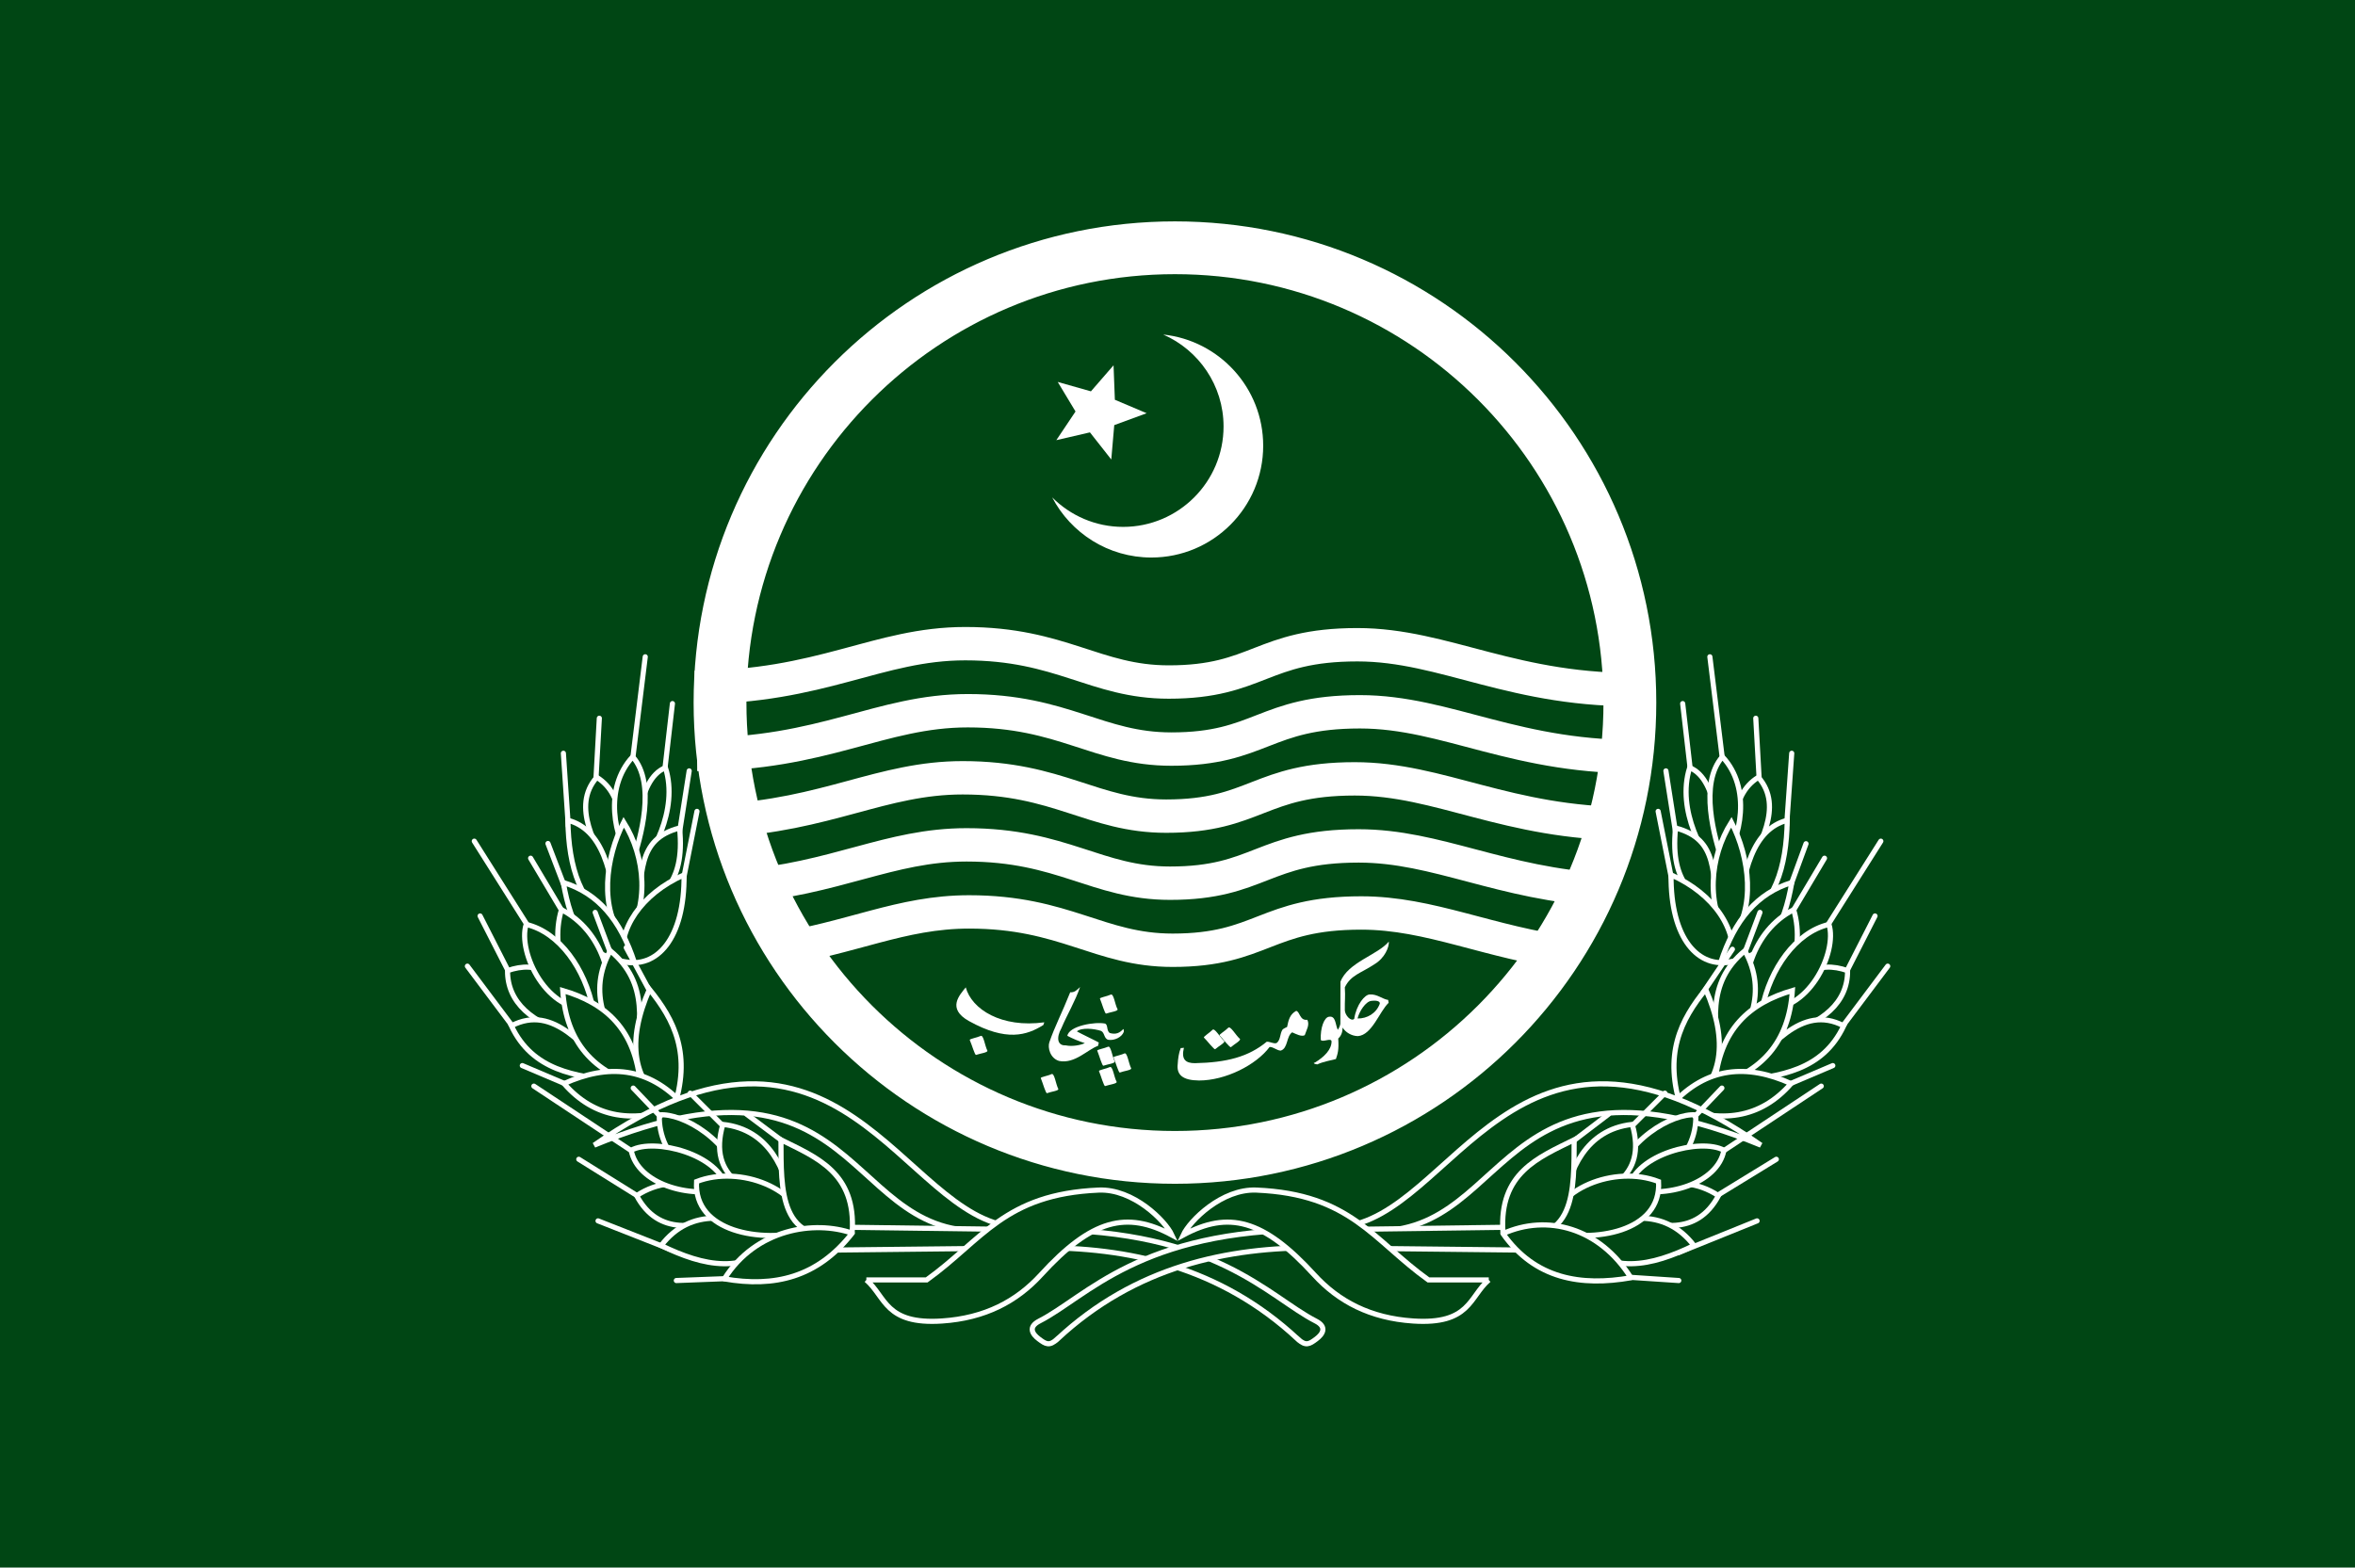 <svg xmlns="http://www.w3.org/2000/svg" xmlns:xlink="http://www.w3.org/1999/xlink" width="793" height="528" viewBox="0 0 793 528" xml:space="preserve"><desc>Created with Fabric.js 3.6.3</desc><defs></defs><g transform="matrix(1 0 0 1 396.52 264.02)"><g style="">		<g transform="matrix(1 0 0 1 0 0)" id="rect7253"><rect style="stroke: none; stroke-width: 1; stroke-dasharray: none; stroke-linecap: butt; stroke-dashoffset: 0; stroke-linejoin: miter; stroke-miterlimit: 4; fill: rgb(0,70,20); fill-rule: nonzero; opacity: 1;" x="-396.524" y="-264.024" rx="0" ry="0" width="793.047" height="528.047"></rect></g>		<g transform="matrix(1 0 0 1 -0.88 -27.37)" id="path3978"><path style="stroke: rgb(255,255,255); stroke-width: 5.139; stroke-dasharray: none; stroke-linecap: round; stroke-dashoffset: 0; stroke-linejoin: miter; stroke-miterlimit: 4; fill: rgb(255,255,255); fill-rule: nonzero; opacity: 1;" transform=" translate(-396.62, -237.63)" d="m 396.621 78.115 c -88.1 0 -159.51 71.41 -159.51 159.51 c 0 88.1 71.41 159.51 159.51 159.51 c 88.1 0 159.51 -71.41 159.51 -159.51 c 0 -88.1 -71.41 -159.51 -159.51 -159.51 z m 0 12.644 c 81.108 0 146.866 65.758 146.866 146.866 c 0 81.108 -65.758 146.866 -146.866 146.866 c -81.108 0 -146.866 -65.758 -146.866 -146.866 c 0 -81.108 65.758 -146.866 146.866 -146.866 z" stroke-linecap="round"></path></g>		<g transform="matrix(1 0 0 1 -2.78 -39.48)" id="path3948"><path style="stroke: rgb(255,255,255); stroke-width: 11.239; stroke-dasharray: none; stroke-linecap: butt; stroke-dashoffset: 0; stroke-linejoin: round; stroke-miterlimit: 4; fill: none; fill-rule: nonzero; opacity: 1;" transform=" translate(-394.72, -225.52)" d="m 234.875 232.495 c 42.771 0 61.622 -14.711 91.137 -14.711 c 32.365 0 43.755 12.917 68.532 12.917 c 30.152 0 31.187 -12.558 63.509 -12.558 c 29.566 0 52.846 16.059 96.519 15.07" stroke-linecap="round"></path></g>		<g transform="matrix(1 0 0 1 -1.91 -16.89)" id="path3950"><path style="stroke: rgb(255,255,255); stroke-width: 11.239; stroke-dasharray: none; stroke-linecap: butt; stroke-dashoffset: 0; stroke-linejoin: round; stroke-miterlimit: 4; fill: none; fill-rule: nonzero; opacity: 1;" transform=" translate(-395.59, -248.11)" d="m 235.74 255.081 c 42.771 0 61.622 -14.711 91.137 -14.711 c 32.365 0 43.755 12.917 68.532 12.917 c 30.152 0 31.187 -12.558 63.509 -12.558 c 29.566 0 52.846 16.059 96.519 15.07" stroke-linecap="round"></path></g>		<g transform="matrix(1 0 0 1 -1.11 5.69)" id="path3952"><path style="stroke: rgb(255,255,255); stroke-width: 11.239; stroke-dasharray: none; stroke-linecap: butt; stroke-dashoffset: 0; stroke-linejoin: round; stroke-miterlimit: 4; fill: none; fill-rule: nonzero; opacity: 1;" transform=" translate(-396.39, -270.69)" d="m 243.256 277.431 c 36.417 -1.89 54.593 -14.475 81.892 -14.475 c 32.365 0 43.755 12.917 68.532 12.917 c 30.152 0 31.187 -12.558 63.509 -12.558 c 28.607 0 51.329 15.034 92.335 15.113" stroke-linecap="round"></path></g>		<g transform="matrix(1 0 0 1 -1.97 28.15)" id="path3954"><path style="stroke: rgb(255,255,255); stroke-width: 11.239; stroke-dasharray: none; stroke-linecap: butt; stroke-dashoffset: 0; stroke-linejoin: round; stroke-miterlimit: 4; fill: none; fill-rule: nonzero; opacity: 1;" transform=" translate(-395.53, -293.15)" d="m 249.333 299.702 c 33.281 -2.675 51.034 -14.159 77.112 -14.159 c 32.365 0 43.755 12.917 68.532 12.917 c 30.152 0 31.187 -12.558 63.509 -12.558 c 26.418 0 47.817 12.821 83.231 14.846" stroke-linecap="round"></path></g>		<g transform="matrix(1 0 0 1 -1.64 50.16)" id="path3956"><path style="stroke: rgb(255,255,255); stroke-width: 11.239; stroke-dasharray: none; stroke-linecap: butt; stroke-dashoffset: 0; stroke-linejoin: round; stroke-miterlimit: 4; fill: none; fill-rule: nonzero; opacity: 1;" transform=" translate(-395.86, -315.16)" d="m 261.176 321.036 c 26.528 -3.929 43.077 -12.906 66.134 -12.906 c 32.365 0 43.755 12.917 68.532 12.917 c 30.152 0 31.187 -12.558 63.509 -12.558 c 23.283 0 42.669 9.959 71.186 13.709" stroke-linecap="round"></path></g>		<g transform="matrix(1 0 0 1 -6.69 -113.79)" id="path3958"><path style="stroke: none; stroke-width: 1; stroke-dasharray: none; stroke-linecap: butt; stroke-dashoffset: 0; stroke-linejoin: miter; stroke-miterlimit: 4; fill: rgb(255,255,255); fill-rule: nonzero; opacity: 1;" transform=" translate(-390.81, -151.21)" d="m 392.671 113.659 c 11.93 5.219 20.317 17.107 20.317 30.962 c 0 18.668 -15.158 33.826 -33.826 33.826 c -9.334 0 -17.766 -3.826 -23.883 -9.942 c 6.285 12.03 18.88 20.263 33.393 20.263 c 20.795 0 37.662 -16.867 37.662 -37.662 c 0 -19.44 -14.754 -35.444 -33.664 -37.446 z" stroke-linecap="round"></path></g>		<g transform="matrix(1 0 0 1 -25.62 -125.12)" id="path3960"><path style="stroke: none; stroke-width: 1; stroke-dasharray: none; stroke-linecap: butt; stroke-dashoffset: 0; stroke-linejoin: miter; stroke-miterlimit: 4; fill: rgb(255,255,255); fill-rule: nonzero; opacity: 1;" transform=" translate(-371.88, -139.88)" d="m 375.181 155.747 l -7.184 -9.133 l -11.32 2.623 l 6.466 -9.655 l -5.993 -9.955 l 11.18 3.167 l 7.616 -8.776 l 0.443 11.612 l 10.7 4.531 l -10.906 4.01 z" stroke-linecap="round"></path></g>		<g transform="matrix(1 0 0 1 -177.42 69.82)" id="path4219"><path style="stroke: rgb(255,255,255); stroke-width: 1.729; stroke-dasharray: none; stroke-linecap: butt; stroke-dashoffset: 0; stroke-linejoin: miter; stroke-miterlimit: 4; fill: rgb(0,70,20); fill-rule: nonzero; opacity: 1;" transform=" translate(-220.08, -334.82)" d="M 220.084 334.823 z" stroke-linecap="round"></path></g>		<g transform="matrix(1 0 0 1 -171.47 -15.11)" id="path4181"><path style="stroke: rgb(255,255,255); stroke-width: 1.729; stroke-dasharray: none; stroke-linecap: round; stroke-dashoffset: 0; stroke-linejoin: miter; stroke-miterlimit: 4; fill: rgb(0,70,20); fill-rule: nonzero; opacity: 1;" transform=" translate(-226.03, -249.89)" d="m 227.407 237.967 l -2.746 23.837" stroke-linecap="round"></path></g>		<g transform="matrix(1 0 0 1 -166.18 6.65)" id="path4183"><path style="stroke: rgb(255,255,255); stroke-width: 1.729; stroke-dasharray: none; stroke-linecap: round; stroke-dashoffset: 0; stroke-linejoin: miter; stroke-miterlimit: 4; fill: rgb(0,70,20); fill-rule: nonzero; opacity: 1;" transform=" translate(-231.32, -271.65)" d="M 233.053 260.629 L 229.594 282.675" stroke-linecap="round"></path></g>		<g transform="matrix(1 0 0 1 -195.36 -10.42)" id="path4191"><path style="stroke: rgb(255,255,255); stroke-width: 1.729; stroke-dasharray: none; stroke-linecap: round; stroke-dashoffset: 0; stroke-linejoin: miter; stroke-miterlimit: 4; fill: rgb(0,70,20); fill-rule: nonzero; opacity: 1;" transform=" translate(-202.14, -254.58)" d="m 202.793 242.905 l -1.297 23.343" stroke-linecap="round"></path></g>		<g transform="matrix(1 0 0 1 -205.98 1.98)" id="path4189"><path style="stroke: rgb(255,255,255); stroke-width: 1.729; stroke-dasharray: none; stroke-linecap: round; stroke-dashoffset: 0; stroke-linejoin: miter; stroke-miterlimit: 4; fill: rgb(0,70,20); fill-rule: nonzero; opacity: 1;" transform=" translate(-191.52, -266.98)" d="m 190.689 254.699 l 1.653 24.57" stroke-linecap="round"></path></g>		<g transform="matrix(1 0 0 1 -181.51 -24.34)" id="path4179"><path style="stroke: rgb(255,255,255); stroke-width: 1.729; stroke-dasharray: none; stroke-linecap: round; stroke-dashoffset: 0; stroke-linejoin: miter; stroke-miterlimit: 4; fill: rgb(0,70,20); fill-rule: nonzero; opacity: 1;" transform=" translate(-215.99, -240.66)" d="m 213.727 259.11 l 4.528 -36.905" stroke-linecap="round"></path></g>		<g transform="matrix(1 0 0 1 -164.15 21)" id="path4185"><path style="stroke: rgb(255,255,255); stroke-width: 1.729; stroke-dasharray: none; stroke-linecap: round; stroke-dashoffset: 0; stroke-linejoin: miter; stroke-miterlimit: 4; fill: rgb(0,70,20); fill-rule: nonzero; opacity: 1;" transform=" translate(-233.35, -286)" d="m 235.673 274.269 l -4.655 23.452" stroke-linecap="round"></path></g>		<g transform="matrix(1 0 0 1 -209.19 27.44)" id="path4187"><path style="stroke: rgb(255,255,255); stroke-width: 1.729; stroke-dasharray: none; stroke-linecap: round; stroke-dashoffset: 0; stroke-linejoin: miter; stroke-miterlimit: 4; fill: rgb(0,70,20); fill-rule: nonzero; opacity: 1;" transform=" translate(-188.31, -292.44)" d="M 191.12 299.785 L 185.5 285.087" stroke-linecap="round"></path></g>		<g transform="matrix(1 0 0 1 -176.92 12.27)" id="path4177"><path style="stroke: rgb(255,255,255); stroke-width: 1.729; stroke-dasharray: none; stroke-linecap: butt; stroke-dashoffset: 0; stroke-linejoin: miter; stroke-miterlimit: 4; fill: rgb(0,70,20); fill-rule: nonzero; opacity: 1;" transform=" translate(-220.58, -277.27)" d="m 225.056 259.548 c 4.561 14.35 -4.855 30.621 -10.159 35.447 c 0.22 -11.016 0.251 -31.427 10.159 -35.447 z" stroke-linecap="round"></path></g>		<g transform="matrix(1 0 0 1 -174.9 29.56)" id="path4169"><path style="stroke: rgb(255,255,255); stroke-width: 1.729; stroke-dasharray: none; stroke-linecap: butt; stroke-dashoffset: 0; stroke-linejoin: miter; stroke-miterlimit: 4; fill: rgb(0,70,20); fill-rule: nonzero; opacity: 1;" transform=" translate(-222.6, -294.56)" d="m 229.811 279.865 c -14.876 3.882 -11.968 15.803 -14.697 29.395 c 7.275 -6.304 16.727 -9.407 14.697 -29.395 z" stroke-linecap="round"></path></g>		<g transform="matrix(1 0 0 1 -193.52 13.89)" id="path4173"><path style="stroke: rgb(255,255,255); stroke-width: 1.729; stroke-dasharray: none; stroke-linecap: butt; stroke-dashoffset: 0; stroke-linejoin: miter; stroke-miterlimit: 4; fill: rgb(0,70,20); fill-rule: nonzero; opacity: 1;" transform=" translate(-203.98, -278.89)" d="m 201.929 262.79 c -8.767 9.982 0.079 23.306 4.323 32.205 c 4.961 -11.291 5.61 -26.069 -4.323 -32.205 z" stroke-linecap="round"></path></g>		<g transform="matrix(1 0 0 1 -197.08 29.99)" id="path4171"><path style="stroke: rgb(255,255,255); stroke-width: 1.729; stroke-dasharray: none; stroke-linecap: butt; stroke-dashoffset: 0; stroke-linejoin: miter; stroke-miterlimit: 4; fill: rgb(0,70,20); fill-rule: nonzero; opacity: 1;" transform=" translate(-200.42, -294.99)" d="m 192.202 277.272 c 0.248 15.798 4.12 28.836 16.427 35.447 c -1.071 -18.422 -5.028 -32.515 -16.427 -35.447 z" stroke-linecap="round"></path></g>		<g transform="matrix(1 0 0 1 -184.43 8.81)" id="path4175"><path style="stroke: rgb(255,255,255); stroke-width: 1.729; stroke-dasharray: none; stroke-linecap: butt; stroke-dashoffset: 0; stroke-linejoin: miter; stroke-miterlimit: 4; fill: rgb(0,70,20); fill-rule: nonzero; opacity: 1;" transform=" translate(-213.07, -273.81)" d="m 214.032 255.874 c -9.887 10.652 -6.196 27.508 -0.216 35.879 c 2.969 -8.613 8.119 -26.863 0.216 -35.879 z" stroke-linecap="round"></path></g>		<g transform="matrix(1 0 0 1 -186.15 32.91)" id="path4167"><path style="stroke: rgb(255,255,255); stroke-width: 1.729; stroke-dasharray: none; stroke-linecap: butt; stroke-dashoffset: 0; stroke-linejoin: miter; stroke-miterlimit: 4; fill: rgb(0,70,20); fill-rule: nonzero; opacity: 1;" transform=" translate(-211.35, -297.91)" d="m 211.007 277.92 c 7.368 11.738 8.77 28.176 0.432 39.986 c -8.946 -10.777 -6.493 -28.272 -0.432 -39.986 z" stroke-linecap="round"></path></g>		<g transform="matrix(1 0 0 1 -176.58 45.44)" id="path4165"><path style="stroke: rgb(255,255,255); stroke-width: 1.729; stroke-dasharray: none; stroke-linecap: butt; stroke-dashoffset: 0; stroke-linejoin: miter; stroke-miterlimit: 4; fill: rgb(0,70,20); fill-rule: nonzero; opacity: 1;" transform=" translate(-220.92, -310.44)" d="m 210.79 324.822 c -1.858 -10.642 5.994 -22.752 20.533 -29.179 c 0.223 21.52 -9.239 31.845 -20.533 29.179 z" stroke-linecap="round"></path></g>		<g transform="matrix(1 0 0 1 -194.86 46.74)" id="path4163"><path style="stroke: rgb(255,255,255); stroke-width: 1.729; stroke-dasharray: none; stroke-linecap: butt; stroke-dashoffset: 0; stroke-linejoin: round; stroke-miterlimit: 4; fill: rgb(0,70,20); fill-rule: nonzero; opacity: 1;" transform=" translate(-202.64, -311.74)" d="m 214.627 325.251 c -16.295 -0.852 -21.399 -12.437 -23.965 -27.017 c 11.594 3.538 19.287 12.528 23.965 27.017 z" stroke-linecap="round"></path></g>		<g transform="matrix(1 0 0 1 -230.71 72.64)" id="path4199"><path style="stroke: rgb(255,255,255); stroke-width: 1.729; stroke-dasharray: none; stroke-linecap: round; stroke-dashoffset: 0; stroke-linejoin: miter; stroke-miterlimit: 4; fill: rgb(0,70,20); fill-rule: nonzero; opacity: 1;" transform=" translate(-166.79, -337.64)" d="m 158.365 326.405 l 16.859 22.478" stroke-linecap="round"></path></g>		<g transform="matrix(1 0 0 1 -229.45 55.09)" id="path4197"><path style="stroke: rgb(255,255,255); stroke-width: 1.729; stroke-dasharray: none; stroke-linecap: round; stroke-dashoffset: 0; stroke-linejoin: miter; stroke-miterlimit: 4; fill: rgb(0,70,20); fill-rule: nonzero; opacity: 1;" transform=" translate(-168.05, -320.09)" d="m 162.644 309.498 l 10.807 21.182" stroke-linecap="round"></path></g>		<g transform="matrix(1 0 0 1 -226.44 35.73)" id="path4195"><path style="stroke: rgb(255,255,255); stroke-width: 1.729; stroke-dasharray: none; stroke-linecap: round; stroke-dashoffset: 0; stroke-linejoin: miter; stroke-miterlimit: 4; fill: rgb(0,70,20); fill-rule: nonzero; opacity: 1;" transform=" translate(-171.06, -300.73)" d="M 181.437 317.157 L 160.688 284.304" stroke-linecap="round"></path></g>		<g transform="matrix(1 0 0 1 -212 98.57)" id="path4201"><path style="stroke: rgb(255,255,255); stroke-width: 1.729; stroke-dasharray: none; stroke-linecap: round; stroke-dashoffset: 0; stroke-linejoin: miter; stroke-miterlimit: 4; fill: rgb(0,70,20); fill-rule: nonzero; opacity: 1;" transform=" translate(-185.5, -363.57)" d="m 176.857 359.895 l 17.291 7.349" stroke-linecap="round"></path></g>		<g transform="matrix(1 0 0 1 -212.44 34.12)" id="path4193"><path style="stroke: rgb(255,255,255); stroke-width: 1.729; stroke-dasharray: none; stroke-linecap: round; stroke-dashoffset: 0; stroke-linejoin: miter; stroke-miterlimit: 4; fill: rgb(0,70,20); fill-rule: nonzero; opacity: 1;" transform=" translate(-185.06, -299.12)" d="M 190.462 308.201 L 179.656 290.045" stroke-linecap="round"></path></g>		<g transform="matrix(1 0 0 1 -193.51 50.22)" id="path4221"><path style="stroke: rgb(255,255,255); stroke-width: 1.729; stroke-dasharray: none; stroke-linecap: round; stroke-dashoffset: 0; stroke-linejoin: miter; stroke-miterlimit: 4; fill: rgb(0,70,20); fill-rule: nonzero; opacity: 1;" transform=" translate(-203.99, -315.22)" d="m 206.579 322.134 l -5.187 -13.833" stroke-linecap="round"></path></g>		<g transform="matrix(1 0 0 1 -181.58 62.7)" id="path4255"><path style="stroke: rgb(255,255,255); stroke-width: 1.729; stroke-dasharray: none; stroke-linecap: round; stroke-dashoffset: 0; stroke-linejoin: miter; stroke-miterlimit: 4; fill: rgb(0,70,20); fill-rule: nonzero; opacity: 1;" transform=" translate(-215.92, -327.7)" d="m 219.985 335.232 l -8.126 -15.065" stroke-linecap="round"></path></g>		<g transform="matrix(1 0 0 1 -214.81 72.91)" id="path4157-1"><path style="stroke: rgb(255,255,255); stroke-width: 1.729; stroke-dasharray: none; stroke-linecap: butt; stroke-dashoffset: 0; stroke-linejoin: miter; stroke-miterlimit: 4; fill: rgb(0,70,20); fill-rule: nonzero; opacity: 1;" transform=" translate(-182.69, -337.91)" d="m 171.885 327.907 c 9.693 -3.367 19.706 -0.483 21.614 21.182 c -13.119 -3.245 -21.726 -10.458 -21.614 -21.182 z" stroke-linecap="round"></path></g>		<g transform="matrix(1 0 0 1 -199.96 60.28)" id="path4161-0"><path style="stroke: rgb(255,255,255); stroke-width: 1.729; stroke-dasharray: none; stroke-linecap: butt; stroke-dashoffset: 0; stroke-linejoin: miter; stroke-miterlimit: 4; fill: rgb(0,70,20); fill-rule: nonzero; opacity: 1;" transform=" translate(-197.54, -325.28)" d="m 190.041 307.374 c 13.906 7.102 18.403 24.49 15.283 35.805 c -11.807 -4.439 -19.688 -21.163 -15.283 -35.805 z" stroke-linecap="round"></path></g>		<g transform="matrix(1 0 0 1 -187.85 75.66)" id="path4153-5"><path style="stroke: rgb(255,255,255); stroke-width: 1.729; stroke-dasharray: none; stroke-linecap: butt; stroke-dashoffset: 0; stroke-linejoin: miter; stroke-miterlimit: 4; fill: rgb(0,70,20); fill-rule: nonzero; opacity: 1;" transform=" translate(-209.65, -340.66)" d="m 206.468 321.206 c -7.7 13.978 -1.836 26.644 8.213 38.905 c 1.716 -13.793 5.082 -27.892 -8.213 -38.905 z" stroke-linecap="round"></path></g>		<g transform="matrix(1 0 0 1 -208.37 61.57)" id="path4159-8"><path style="stroke: rgb(255,255,255); stroke-width: 1.729; stroke-dasharray: none; stroke-linecap: butt; stroke-dashoffset: 0; stroke-linejoin: miter; stroke-miterlimit: 4; fill: rgb(0,70,20); fill-rule: nonzero; opacity: 1;" transform=" translate(-189.13, -326.57)" d="m 178.153 312.345 c -2.955 9.379 7.074 30.388 22.478 28.314 c -2.627 -13.224 -11.206 -25.681 -22.478 -28.314 z" stroke-linecap="round"></path></g>		<g transform="matrix(1 0 0 1 -206.38 89.77)" id="path4155-9"><path style="stroke: rgb(255,255,255); stroke-width: 1.729; stroke-dasharray: none; stroke-linecap: butt; stroke-dashoffset: 0; stroke-linejoin: miter; stroke-miterlimit: 4; fill: rgb(0,70,20); fill-rule: nonzero; opacity: 1;" transform=" translate(-191.12, -354.77)" d="m 173.182 346.495 c 7.123 15.126 21.429 16.989 35.879 18.588 c -11.078 -11.193 -21.502 -26.093 -35.879 -18.588 z" stroke-linecap="round"></path></g>		<g transform="matrix(1 0 0 1 -193.95 85.6)" id="path4151-7"><path style="stroke: rgb(255,255,255); stroke-width: 1.729; stroke-dasharray: none; stroke-linecap: butt; stroke-dashoffset: 0; stroke-linejoin: miter; stroke-miterlimit: 4; fill: rgb(0,70,20); fill-rule: nonzero; opacity: 1;" transform=" translate(-203.55, -350.6)" d="m 190.473 334.607 c 14.224 4.155 24.564 12.9 26.153 31.989 c -15.549 -4.378 -25.005 -14.361 -26.153 -31.989 z" stroke-linecap="round"></path></g>		<g transform="matrix(1 0 0 1 -174.79 89.6)" id="path4147"><path style="stroke: rgb(255,255,255); stroke-width: 1.729; stroke-dasharray: none; stroke-linecap: butt; stroke-dashoffset: 0; stroke-linejoin: miter; stroke-miterlimit: 4; fill: rgb(0,70,20); fill-rule: nonzero; opacity: 1;" transform=" translate(-222.71, -354.6)" d="m 219.652 334.175 c -7.6 17.399 -6.288 31.514 7.997 40.85 c 6.457 -18.88 0.358 -30.516 -7.997 -40.85 z" stroke-linecap="round"></path></g>		<g transform="matrix(1 0 0 1 -186.49 104.37)" id="path4149-6"><path style="stroke: rgb(255,255,255); stroke-width: 1.729; stroke-dasharray: none; stroke-linecap: butt; stroke-dashoffset: 0; stroke-linejoin: miter; stroke-miterlimit: 4; fill: rgb(0,70,20); fill-rule: nonzero; opacity: 1;" transform=" translate(-211.01, -369.37)" d="m 190.906 365.947 c 14.726 -6.633 28.354 -5.805 40.202 7.133 c -16.54 6.755 -30.002 4.556 -40.202 -7.133 z" stroke-linecap="round"></path></g>		<g transform="matrix(1 0 0 1 -125.76 125.79)" id="path4003"><path style="stroke: rgb(255,255,255); stroke-width: 1.729; stroke-dasharray: none; stroke-linecap: butt; stroke-dashoffset: 0; stroke-linejoin: miter; stroke-miterlimit: 4; fill: rgb(0,70,20); fill-rule: nonzero; opacity: 1;" transform=" translate(-271.74, -390.79)" d="M 201.064 386.696 C 296.617 347.419 283.97 426.893 342.419 414.146 C 304.483 411.033 284.015 328.642 201.064 386.696 z" stroke-linecap="round"></path></g>		<g transform="matrix(1 0 0 1 -36.25 168.95)" id="path4005"><path style="stroke: rgb(255,255,255); stroke-width: 1.729; stroke-dasharray: none; stroke-linecap: butt; stroke-dashoffset: 0; stroke-linejoin: miter; stroke-miterlimit: 4; fill: rgb(0,70,20); fill-rule: nonzero; opacity: 1;" transform=" translate(-361.25, -433.95)" d="m 437.952 451.97 c 2.735 2.549 3.959 1.732 6.268 0 c 2.137 -1.603 3.759 -4.022 -0.216 -6.052 c -15.843 -8.088 -33.862 -30.692 -91.643 -30.692 l -68.951 -0.917 l -7.349 7.781 l 74.138 -0.812 c 30.533 -0.334 61.612 6.334 87.752 30.692 z" stroke-linecap="round"></path></g>		<g transform="matrix(1 0 0 1 -158.15 166.88)" id="path4209"><path style="stroke: rgb(255,255,255); stroke-width: 1.729; stroke-dasharray: none; stroke-linecap: round; stroke-dashoffset: 0; stroke-linejoin: miter; stroke-miterlimit: 4; fill: rgb(0,70,20); fill-rule: nonzero; opacity: 1;" transform=" translate(-239.35, -431.88)" d="m 228.721 432.291 l 21.258 -0.812" stroke-linecap="round"></path></g>		<g transform="matrix(1 0 0 1 -181.74 152.48)" id="path4207"><path style="stroke: rgb(255,255,255); stroke-width: 1.729; stroke-dasharray: none; stroke-linecap: round; stroke-dashoffset: 0; stroke-linejoin: miter; stroke-miterlimit: 4; fill: rgb(0,70,20); fill-rule: nonzero; opacity: 1;" transform=" translate(-215.76, -417.48)" d="m 202.361 412.201 l 26.801 10.554" stroke-linecap="round"></path></g>		<g transform="matrix(1 0 0 1 -198.81 113.7)" id="path4203"><path style="stroke: rgb(255,255,255); stroke-width: 1.729; stroke-dasharray: none; stroke-linecap: round; stroke-dashoffset: 0; stroke-linejoin: miter; stroke-miterlimit: 4; fill: rgb(0,70,20); fill-rule: nonzero; opacity: 1;" transform=" translate(-198.69, -378.7)" d="m 180.747 366.812 l 35.879 23.775" stroke-linecap="round"></path></g>		<g transform="matrix(1 0 0 1 -158.04 110.23)" id="path4213"><path style="stroke: rgb(255,255,255); stroke-width: 1.729; stroke-dasharray: none; stroke-linecap: round; stroke-dashoffset: 0; stroke-linejoin: miter; stroke-miterlimit: 4; fill: rgb(0,70,20); fill-rule: nonzero; opacity: 1;" transform=" translate(-239.46, -375.23)" d="M 245.51 381.282 L 233.406 369.178" stroke-linecap="round"></path></g>		<g transform="matrix(1 0 0 1 -138.12 116.52)" id="path4211"><path style="stroke: rgb(255,255,255); stroke-width: 1.729; stroke-dasharray: none; stroke-linecap: round; stroke-dashoffset: 0; stroke-linejoin: miter; stroke-miterlimit: 4; fill: rgb(0,70,20); fill-rule: nonzero; opacity: 1;" transform=" translate(-259.38, -381.52)" d="M 266.39 386.775 L 252.379 376.274" stroke-linecap="round"></path></g>		<g transform="matrix(1 0 0 1 -190.04 133.67)" id="path4205"><path style="stroke: rgb(255,255,255); stroke-width: 1.729; stroke-dasharray: none; stroke-linecap: round; stroke-dashoffset: 0; stroke-linejoin: miter; stroke-miterlimit: 4; fill: rgb(0,70,20); fill-rule: nonzero; opacity: 1;" transform=" translate(-207.46, -398.67)" d="m 195.877 391.452 l 23.164 14.444" stroke-linecap="round"></path></g>		<g transform="matrix(1 0 0 1 -166.86 141.67)" id="path4017"><path style="stroke: rgb(255,255,255); stroke-width: 1.729; stroke-dasharray: none; stroke-linecap: butt; stroke-dashoffset: 0; stroke-linejoin: miter; stroke-miterlimit: 4; fill: rgb(0,70,20); fill-rule: nonzero; opacity: 1;" transform=" translate(-230.64, -406.67)" d="m 215.354 403.697 c 14.268 -9.424 30.503 -0.644 30.567 6.878 c -9.845 3.556 -23.103 7.032 -30.567 -6.878 z" stroke-linecap="round"></path></g>		<g transform="matrix(1 0 0 1 -160.6 123.6)" id="path4019"><path style="stroke: rgb(255,255,255); stroke-width: 1.729; stroke-dasharray: none; stroke-linecap: butt; stroke-dashoffset: 0; stroke-linejoin: miter; stroke-miterlimit: 4; fill: rgb(0,70,20); fill-rule: nonzero; opacity: 1;" transform=" translate(-236.9, -388.6)" d="m 222.996 376.493 c -0.476 14.438 12.963 25.474 27.816 24.148 c -3.491 -15.632 -20.124 -24.846 -27.816 -24.148 z" stroke-linecap="round"></path></g>		<g transform="matrix(1 0 0 1 -167.93 129.7)" id="path4021"><path style="stroke: rgb(255,255,255); stroke-width: 1.729; stroke-dasharray: none; stroke-linecap: butt; stroke-dashoffset: 0; stroke-linejoin: miter; stroke-miterlimit: 4; fill: rgb(0,70,20); fill-rule: nonzero; opacity: 1;" transform=" translate(-229.57, -394.7)" d="m 213.52 388.414 c 2.109 11.249 19.698 16.539 32.095 12.838 c -2.287 -11.489 -24.314 -17.109 -32.095 -12.838 z" stroke-linecap="round"></path></g>		<g transform="matrix(1 0 0 1 -142.13 128.07)" id="path4015"><path style="stroke: rgb(255,255,255); stroke-width: 1.729; stroke-dasharray: none; stroke-linecap: butt; stroke-dashoffset: 0; stroke-linejoin: miter; stroke-miterlimit: 4; fill: rgb(0,70,20); fill-rule: nonzero; opacity: 1;" transform=" translate(-255.37, -393.07)" d="m 244.392 379.702 c 15.898 1.726 21.295 15.893 23.078 26.746 c -14.024 -3.105 -28.359 -8.512 -23.078 -26.746 z" stroke-linecap="round"></path></g>		<g transform="matrix(1 0 0 1 -153.41 153.96)" id="path4009"><path style="stroke: rgb(255,255,255); stroke-width: 1.729; stroke-dasharray: none; stroke-linecap: butt; stroke-dashoffset: 0; stroke-linejoin: miter; stroke-miterlimit: 4; fill: rgb(0,70,20); fill-rule: nonzero; opacity: 1;" transform=" translate(-244.09, -418.96)" d="m 223.607 420.508 c 9.95 -12.902 24.516 -10.8 40.959 -2.598 c -12.675 12.852 -26.67 9.524 -40.959 2.598 z" stroke-linecap="round"></path></g>		<g transform="matrix(1 0 0 1 -143.57 142.12)" id="path4011"><path style="stroke: rgb(255,255,255); stroke-width: 1.729; stroke-dasharray: none; stroke-linecap: butt; stroke-dashoffset: 0; stroke-linejoin: miter; stroke-miterlimit: 4; fill: rgb(0,70,20); fill-rule: nonzero; opacity: 1;" transform=" translate(-253.93, -407.12)" d="m 235.528 398.959 c 14.636 -5.691 35.488 2.4 36.833 16.659 c -14.871 4.046 -37.839 0.391 -36.833 -16.659 z" stroke-linecap="round"></path></g>		<g transform="matrix(1 0 0 1 -121.51 135.95)" id="path4013"><path style="stroke: rgb(255,255,255); stroke-width: 1.729; stroke-dasharray: none; stroke-linecap: butt; stroke-dashoffset: 0; stroke-linejoin: miter; stroke-miterlimit: 4; fill: rgb(0,70,20); fill-rule: nonzero; opacity: 1;" transform=" translate(-275.99, -400.95)" d="m 263.955 384.898 c 12.191 6.026 25.24 11.168 23.995 31.025 c -24.924 6.067 -23.903 -14.654 -23.995 -31.025 z" stroke-linecap="round"></path></g>		<g transform="matrix(1 0 0 1 -131.08 158.6)" id="path4007"><path style="stroke: rgb(255,255,255); stroke-width: 1.729; stroke-dasharray: none; stroke-linecap: butt; stroke-dashoffset: 0; stroke-linejoin: round; stroke-miterlimit: 4; fill: rgb(0,70,20); fill-rule: nonzero; opacity: 1;" transform=" translate(-266.42, -423.6)" d="m 244.905 431.738 c 16.741 2.934 31.368 -0.427 43.023 -15.398 c -12.669 -4.444 -32.459 -1.491 -43.023 15.398 z" stroke-linecap="round"></path></g>		<g transform="matrix(1 0 0 1 -178.75 107.23)" id="path4215"><path style="stroke: rgb(255,255,255); stroke-width: 1.729; stroke-dasharray: none; stroke-linecap: round; stroke-dashoffset: 0; stroke-linejoin: miter; stroke-miterlimit: 4; fill: rgb(0,70,20); fill-rule: nonzero; opacity: 1;" transform=" translate(-218.75, -372.23)" d="m 223.285 376.981 l -9.078 -9.51" stroke-linecap="round"></path></g>		<g transform="matrix(1 0 0 1 -53.35 158.92)" id="path4001"><path style="stroke: rgb(255,255,255); stroke-width: 1.729; stroke-dasharray: none; stroke-linecap: butt; stroke-dashoffset: 0; stroke-linejoin: miter; stroke-miterlimit: 4; fill: rgb(0,70,20); fill-rule: nonzero; opacity: 1;" transform=" translate(-344.15, -423.92)" d="m 292.707 432.086 l 20.317 0 c 18.737 -13.434 26.156 -28.904 57.925 -30.259 c 11.588 -0.494 22.391 10.284 24.64 15.13 c -15.181 -8.157 -26.921 -5.409 -44.092 13.401 c -8.231 9.016 -18.927 14.597 -33.285 15.562 c -19.224 1.292 -18.91 -8.102 -25.504 -13.833 z" stroke-linecap="round"></path></g>		<g transform="matrix(1 0 0 1 177.42 69.82)" id="path4911"><path style="stroke: rgb(255,255,255); stroke-width: 1.729; stroke-dasharray: none; stroke-linecap: butt; stroke-dashoffset: 0; stroke-linejoin: miter; stroke-miterlimit: 4; fill: rgb(0,70,20); fill-rule: nonzero; opacity: 1;" transform=" translate(-574.92, -334.82)" d="M 574.916 334.823 z" stroke-linecap="round"></path></g>		<g transform="matrix(1 0 0 1 171.47 -15.11)" id="path4917"><path style="stroke: rgb(255,255,255); stroke-width: 1.729; stroke-dasharray: none; stroke-linecap: round; stroke-dashoffset: 0; stroke-linejoin: miter; stroke-miterlimit: 4; fill: rgb(0,70,20); fill-rule: nonzero; opacity: 1;" transform=" translate(-568.97, -249.89)" d="m 567.593 237.967 l 2.746 23.837" stroke-linecap="round"></path></g>		<g transform="matrix(1 0 0 1 166.18 6.65)" id="path4919"><path style="stroke: rgb(255,255,255); stroke-width: 1.729; stroke-dasharray: none; stroke-linecap: round; stroke-dashoffset: 0; stroke-linejoin: miter; stroke-miterlimit: 4; fill: rgb(0,70,20); fill-rule: nonzero; opacity: 1;" transform=" translate(-563.68, -271.65)" d="m 561.947 260.629 l 3.458 22.046" stroke-linecap="round"></path></g>		<g transform="matrix(1 0 0 1 195.36 -10.42)" id="path4921"><path style="stroke: rgb(255,255,255); stroke-width: 1.729; stroke-dasharray: none; stroke-linecap: round; stroke-dashoffset: 0; stroke-linejoin: miter; stroke-miterlimit: 4; fill: rgb(0,70,20); fill-rule: nonzero; opacity: 1;" transform=" translate(-592.86, -254.58)" d="m 592.207 242.905 l 1.297 23.343" stroke-linecap="round"></path></g>		<g transform="matrix(1 0 0 1 205.96 1.82)" id="path4923"><path style="stroke: rgb(255,255,255); stroke-width: 1.729; stroke-dasharray: none; stroke-linecap: round; stroke-dashoffset: 0; stroke-linejoin: miter; stroke-miterlimit: 4; fill: rgb(0,70,20); fill-rule: nonzero; opacity: 1;" transform=" translate(-603.46, -266.82)" d="m 604.311 254.699 l -1.711 24.246" stroke-linecap="round"></path></g>		<g transform="matrix(1 0 0 1 181.51 -24.34)" id="path4925"><path style="stroke: rgb(255,255,255); stroke-width: 1.729; stroke-dasharray: none; stroke-linecap: round; stroke-dashoffset: 0; stroke-linejoin: miter; stroke-miterlimit: 4; fill: rgb(0,70,20); fill-rule: nonzero; opacity: 1;" transform=" translate(-579.01, -240.66)" d="m 581.273 259.11 l -4.528 -36.905" stroke-linecap="round"></path></g>		<g transform="matrix(1 0 0 1 164.15 21)" id="path4927"><path style="stroke: rgb(255,255,255); stroke-width: 1.729; stroke-dasharray: none; stroke-linecap: round; stroke-dashoffset: 0; stroke-linejoin: miter; stroke-miterlimit: 4; fill: rgb(0,70,20); fill-rule: nonzero; opacity: 1;" transform=" translate(-561.65, -286)" d="m 559.327 274.269 l 4.655 23.452" stroke-linecap="round"></path></g>		<g transform="matrix(1 0 0 1 208.81 27.84)" id="path4929"><path style="stroke: rgb(255,255,255); stroke-width: 1.729; stroke-dasharray: none; stroke-linecap: round; stroke-dashoffset: 0; stroke-linejoin: miter; stroke-miterlimit: 4; fill: rgb(0,70,20); fill-rule: nonzero; opacity: 1;" transform=" translate(-606.31, -292.84)" d="m 603.498 300.51 l 5.62 -15.346" stroke-linecap="round"></path></g>		<g transform="matrix(1 0 0 1 176.92 12.27)" id="path4933"><path style="stroke: rgb(255,255,255); stroke-width: 1.729; stroke-dasharray: none; stroke-linecap: butt; stroke-dashoffset: 0; stroke-linejoin: miter; stroke-miterlimit: 4; fill: rgb(0,70,20); fill-rule: nonzero; opacity: 1;" transform=" translate(-574.42, -277.27)" d="m 569.944 259.548 c -4.561 14.35 4.855 30.621 10.159 35.447 c -0.22 -11.016 -0.251 -31.427 -10.159 -35.447 z" stroke-linecap="round"></path></g>		<g transform="matrix(1 0 0 1 174.9 29.56)" id="path4935"><path style="stroke: rgb(255,255,255); stroke-width: 1.729; stroke-dasharray: none; stroke-linecap: butt; stroke-dashoffset: 0; stroke-linejoin: miter; stroke-miterlimit: 4; fill: rgb(0,70,20); fill-rule: nonzero; opacity: 1;" transform=" translate(-572.4, -294.56)" d="m 565.189 279.865 c 14.876 3.882 11.968 15.803 14.697 29.395 c -7.275 -6.304 -16.727 -9.407 -14.697 -29.395 z" stroke-linecap="round"></path></g>		<g transform="matrix(1 0 0 1 193.52 13.89)" id="path4937"><path style="stroke: rgb(255,255,255); stroke-width: 1.729; stroke-dasharray: none; stroke-linecap: butt; stroke-dashoffset: 0; stroke-linejoin: miter; stroke-miterlimit: 4; fill: rgb(0,70,20); fill-rule: nonzero; opacity: 1;" transform=" translate(-591.02, -278.89)" d="m 593.071 262.79 c 8.767 9.982 -0.079 23.306 -4.323 32.205 c -4.961 -11.291 -5.61 -26.069 4.323 -32.205 z" stroke-linecap="round"></path></g>		<g transform="matrix(1 0 0 1 197.08 29.99)" id="path4939"><path style="stroke: rgb(255,255,255); stroke-width: 1.729; stroke-dasharray: none; stroke-linecap: butt; stroke-dashoffset: 0; stroke-linejoin: miter; stroke-miterlimit: 4; fill: rgb(0,70,20); fill-rule: nonzero; opacity: 1;" transform=" translate(-594.58, -294.99)" d="m 602.798 277.272 c -0.248 15.798 -4.12 28.836 -16.427 35.447 c 1.071 -18.422 5.028 -32.515 16.427 -35.447 z" stroke-linecap="round"></path></g>		<g transform="matrix(1 0 0 1 184.43 8.81)" id="path4941"><path style="stroke: rgb(255,255,255); stroke-width: 1.729; stroke-dasharray: none; stroke-linecap: butt; stroke-dashoffset: 0; stroke-linejoin: miter; stroke-miterlimit: 4; fill: rgb(0,70,20); fill-rule: nonzero; opacity: 1;" transform=" translate(-581.93, -273.81)" d="m 580.968 255.874 c 9.887 10.652 6.196 27.508 0.216 35.879 c -2.969 -8.613 -8.119 -26.863 -0.216 -35.879 z" stroke-linecap="round"></path></g>		<g transform="matrix(1 0 0 1 186.15 32.91)" id="path4943"><path style="stroke: rgb(255,255,255); stroke-width: 1.729; stroke-dasharray: none; stroke-linecap: butt; stroke-dashoffset: 0; stroke-linejoin: miter; stroke-miterlimit: 4; fill: rgb(0,70,20); fill-rule: nonzero; opacity: 1;" transform=" translate(-583.65, -297.91)" d="m 583.993 277.92 c -7.368 11.738 -8.77 28.176 -0.432 39.986 c 8.946 -10.777 6.493 -28.272 0.432 -39.986 z" stroke-linecap="round"></path></g>		<g transform="matrix(1 0 0 1 176.58 45.44)" id="path4945"><path style="stroke: rgb(255,255,255); stroke-width: 1.729; stroke-dasharray: none; stroke-linecap: butt; stroke-dashoffset: 0; stroke-linejoin: miter; stroke-miterlimit: 4; fill: rgb(0,70,20); fill-rule: nonzero; opacity: 1;" transform=" translate(-574.08, -310.44)" d="m 584.21 324.822 c 1.858 -10.642 -5.994 -22.752 -20.533 -29.179 c -0.223 21.52 9.239 31.845 20.533 29.179 z" stroke-linecap="round"></path></g>		<g transform="matrix(1 0 0 1 194.86 46.74)" id="path4947"><path style="stroke: rgb(255,255,255); stroke-width: 1.729; stroke-dasharray: none; stroke-linecap: butt; stroke-dashoffset: 0; stroke-linejoin: round; stroke-miterlimit: 4; fill: rgb(0,70,20); fill-rule: nonzero; opacity: 1;" transform=" translate(-592.36, -311.74)" d="m 580.373 325.251 c 16.295 -0.852 21.399 -12.437 23.965 -27.017 c -11.594 3.538 -19.287 12.528 -23.965 27.017 z" stroke-linecap="round"></path></g>		<g transform="matrix(1 0 0 1 230.71 72.64)" id="path4953"><path style="stroke: rgb(255,255,255); stroke-width: 1.729; stroke-dasharray: none; stroke-linecap: round; stroke-dashoffset: 0; stroke-linejoin: miter; stroke-miterlimit: 4; fill: rgb(0,70,20); fill-rule: nonzero; opacity: 1;" transform=" translate(-628.21, -337.64)" d="M 636.635 326.405 L 619.777 348.883" stroke-linecap="round"></path></g>		<g transform="matrix(1 0 0 1 229.45 55.09)" id="path4957"><path style="stroke: rgb(255,255,255); stroke-width: 1.729; stroke-dasharray: none; stroke-linecap: round; stroke-dashoffset: 0; stroke-linejoin: miter; stroke-miterlimit: 4; fill: rgb(0,70,20); fill-rule: nonzero; opacity: 1;" transform=" translate(-626.95, -320.09)" d="m 632.356 309.498 l -10.807 21.182" stroke-linecap="round"></path></g>		<g transform="matrix(1 0 0 1 226.44 35.73)" id="path4959"><path style="stroke: rgb(255,255,255); stroke-width: 1.729; stroke-dasharray: none; stroke-linecap: round; stroke-dashoffset: 0; stroke-linejoin: miter; stroke-miterlimit: 4; fill: rgb(0,70,20); fill-rule: nonzero; opacity: 1;" transform=" translate(-623.94, -300.73)" d="M 613.563 317.157 L 634.312 284.304" stroke-linecap="round"></path></g>		<g transform="matrix(1 0 0 1 212 98.57)" id="path4961"><path style="stroke: rgb(255,255,255); stroke-width: 1.729; stroke-dasharray: none; stroke-linecap: round; stroke-dashoffset: 0; stroke-linejoin: miter; stroke-miterlimit: 4; fill: rgb(0,70,20); fill-rule: nonzero; opacity: 1;" transform=" translate(-609.5, -363.57)" d="m 618.143 359.895 l -17.291 7.349" stroke-linecap="round"></path></g>		<g transform="matrix(1 0 0 1 212.44 34.12)" id="path4963"><path style="stroke: rgb(255,255,255); stroke-width: 1.729; stroke-dasharray: none; stroke-linecap: round; stroke-dashoffset: 0; stroke-linejoin: miter; stroke-miterlimit: 4; fill: rgb(0,70,20); fill-rule: nonzero; opacity: 1;" transform=" translate(-609.94, -299.12)" d="m 604.538 308.201 l 10.807 -18.156" stroke-linecap="round"></path></g>		<g transform="matrix(1 0 0 1 193.51 50.22)" id="path4965"><path style="stroke: rgb(255,255,255); stroke-width: 1.729; stroke-dasharray: none; stroke-linecap: round; stroke-dashoffset: 0; stroke-linejoin: miter; stroke-miterlimit: 4; fill: rgb(0,70,20); fill-rule: nonzero; opacity: 1;" transform=" translate(-591.01, -315.22)" d="m 588.421 322.134 l 5.187 -13.833" stroke-linecap="round"></path></g>		<g transform="matrix(1 0 0 1 181.85 63.08)" id="path4967"><path style="stroke: rgb(255,255,255); stroke-width: 1.729; stroke-dasharray: none; stroke-linecap: round; stroke-dashoffset: 0; stroke-linejoin: miter; stroke-miterlimit: 4; fill: rgb(0,70,20); fill-rule: nonzero; opacity: 1;" transform=" translate(-579.35, -328.08)" d="m 574.367 335.448 l 9.964 -14.741" stroke-linecap="round"></path></g>		<g transform="matrix(1 0 0 1 214.81 72.91)" id="path4971"><path style="stroke: rgb(255,255,255); stroke-width: 1.729; stroke-dasharray: none; stroke-linecap: butt; stroke-dashoffset: 0; stroke-linejoin: miter; stroke-miterlimit: 4; fill: rgb(0,70,20); fill-rule: nonzero; opacity: 1;" transform=" translate(-612.31, -337.91)" d="m 623.115 327.907 c -9.693 -3.367 -19.706 -0.483 -21.614 21.182 c 13.119 -3.245 21.726 -10.458 21.614 -21.182 z" stroke-linecap="round"></path></g>		<g transform="matrix(1 0 0 1 199.96 60.28)" id="path4973"><path style="stroke: rgb(255,255,255); stroke-width: 1.729; stroke-dasharray: none; stroke-linecap: butt; stroke-dashoffset: 0; stroke-linejoin: miter; stroke-miterlimit: 4; fill: rgb(0,70,20); fill-rule: nonzero; opacity: 1;" transform=" translate(-597.46, -325.28)" d="m 604.959 307.374 c -13.906 7.102 -18.403 24.49 -15.283 35.805 c 11.807 -4.439 19.688 -21.163 15.283 -35.805 z" stroke-linecap="round"></path></g>		<g transform="matrix(1 0 0 1 187.85 75.66)" id="path4975"><path style="stroke: rgb(255,255,255); stroke-width: 1.729; stroke-dasharray: none; stroke-linecap: butt; stroke-dashoffset: 0; stroke-linejoin: miter; stroke-miterlimit: 4; fill: rgb(0,70,20); fill-rule: nonzero; opacity: 1;" transform=" translate(-585.35, -340.66)" d="m 588.532 321.206 c 7.7 13.978 1.836 26.644 -8.213 38.905 c -1.716 -13.793 -5.082 -27.892 8.213 -38.905 z" stroke-linecap="round"></path></g>		<g transform="matrix(1 0 0 1 208.37 61.57)" id="path4977"><path style="stroke: rgb(255,255,255); stroke-width: 1.729; stroke-dasharray: none; stroke-linecap: butt; stroke-dashoffset: 0; stroke-linejoin: miter; stroke-miterlimit: 4; fill: rgb(0,70,20); fill-rule: nonzero; opacity: 1;" transform=" translate(-605.87, -326.57)" d="m 616.847 312.345 c 2.955 9.379 -7.074 30.388 -22.478 28.314 c 2.627 -13.224 11.206 -25.681 22.478 -28.314 z" stroke-linecap="round"></path></g>		<g transform="matrix(1 0 0 1 206.38 89.77)" id="path4979"><path style="stroke: rgb(255,255,255); stroke-width: 1.729; stroke-dasharray: none; stroke-linecap: butt; stroke-dashoffset: 0; stroke-linejoin: miter; stroke-miterlimit: 4; fill: rgb(0,70,20); fill-rule: nonzero; opacity: 1;" transform=" translate(-603.88, -354.77)" d="m 621.818 346.495 c -7.123 15.126 -21.429 16.989 -35.879 18.588 c 11.078 -11.193 21.502 -26.093 35.879 -18.588 z" stroke-linecap="round"></path></g>		<g transform="matrix(1 0 0 1 193.95 85.6)" id="path4981"><path style="stroke: rgb(255,255,255); stroke-width: 1.729; stroke-dasharray: none; stroke-linecap: butt; stroke-dashoffset: 0; stroke-linejoin: miter; stroke-miterlimit: 4; fill: rgb(0,70,20); fill-rule: nonzero; opacity: 1;" transform=" translate(-591.45, -350.6)" d="m 604.527 334.607 c -14.224 4.155 -24.564 12.9 -26.153 31.989 c 15.549 -4.378 25.005 -14.361 26.153 -31.989 z" stroke-linecap="round"></path></g>		<g transform="matrix(1 0 0 1 174.79 89.6)" id="path4983"><path style="stroke: rgb(255,255,255); stroke-width: 1.729; stroke-dasharray: none; stroke-linecap: butt; stroke-dashoffset: 0; stroke-linejoin: miter; stroke-miterlimit: 4; fill: rgb(0,70,20); fill-rule: nonzero; opacity: 1;" transform=" translate(-572.29, -354.6)" d="m 575.348 334.175 c 7.6 17.399 6.288 31.514 -7.997 40.85 c -6.457 -18.88 -0.358 -30.516 7.997 -40.85 z" stroke-linecap="round"></path></g>		<g transform="matrix(1 0 0 1 186.49 104.37)" id="path4985"><path style="stroke: rgb(255,255,255); stroke-width: 1.729; stroke-dasharray: none; stroke-linecap: butt; stroke-dashoffset: 0; stroke-linejoin: miter; stroke-miterlimit: 4; fill: rgb(0,70,20); fill-rule: nonzero; opacity: 1;" transform=" translate(-583.99, -369.37)" d="m 604.094 365.947 c -14.726 -6.633 -28.354 -5.805 -40.202 7.133 c 16.54 6.755 30.002 4.556 40.202 -7.133 z" stroke-linecap="round"></path></g>		<g transform="matrix(1 0 0 1 125.76 125.79)" id="path4987"><path style="stroke: rgb(255,255,255); stroke-width: 1.729; stroke-dasharray: none; stroke-linecap: butt; stroke-dashoffset: 0; stroke-linejoin: miter; stroke-miterlimit: 4; fill: rgb(0,70,20); fill-rule: nonzero; opacity: 1;" transform=" translate(-523.26, -390.79)" d="m 593.936 386.696 c -95.552 -39.278 -82.906 40.196 -141.355 27.45 c 37.936 -3.113 58.403 -85.504 141.355 -27.45 z" stroke-linecap="round"></path></g>		<g transform="matrix(1 0 0 1 36.25 168.95)" id="path4989"><path style="stroke: rgb(255,255,255); stroke-width: 1.729; stroke-dasharray: none; stroke-linecap: butt; stroke-dashoffset: 0; stroke-linejoin: miter; stroke-miterlimit: 4; fill: rgb(0,70,20); fill-rule: nonzero; opacity: 1;" transform=" translate(-433.75, -433.95)" d="m 357.048 451.97 c -2.735 2.549 -3.959 1.732 -6.268 0 c -2.137 -1.603 -3.759 -4.022 0.216 -6.052 c 15.843 -8.088 33.862 -30.692 91.643 -30.692 l 68.951 -0.917 l 7.349 7.781 l -74.138 -0.812 c -30.533 -0.334 -61.612 6.334 -87.752 30.692 z" stroke-linecap="round"></path></g>		<g transform="matrix(1 0 0 1 158.19 166.59)" id="path4991"><path style="stroke: rgb(255,255,255); stroke-width: 1.729; stroke-dasharray: none; stroke-linecap: round; stroke-dashoffset: 0; stroke-linejoin: miter; stroke-miterlimit: 4; fill: rgb(0,70,20); fill-rule: nonzero; opacity: 1;" transform=" translate(-555.69, -431.59)" d="m 566.279 432.291 l -21.182 -1.405" stroke-linecap="round"></path></g>		<g transform="matrix(1 0 0 1 181.9 152.55)" id="path4993"><path style="stroke: rgb(255,255,255); stroke-width: 1.729; stroke-dasharray: none; stroke-linecap: round; stroke-dashoffset: 0; stroke-linejoin: miter; stroke-miterlimit: 4; fill: rgb(0,70,20); fill-rule: nonzero; opacity: 1;" transform=" translate(-579.4, -417.55)" d="m 592.639 412.201 l -26.477 10.699" stroke-linecap="round"></path></g>		<g transform="matrix(1 0 0 1 198.81 113.7)" id="path4995"><path style="stroke: rgb(255,255,255); stroke-width: 1.729; stroke-dasharray: none; stroke-linecap: round; stroke-dashoffset: 0; stroke-linejoin: miter; stroke-miterlimit: 4; fill: rgb(0,70,20); fill-rule: nonzero; opacity: 1;" transform=" translate(-596.31, -378.7)" d="m 614.253 366.812 l -35.879 23.775" stroke-linecap="round"></path></g>		<g transform="matrix(1 0 0 1 158.04 110.23)" id="path4997"><path style="stroke: rgb(255,255,255); stroke-width: 1.729; stroke-dasharray: none; stroke-linecap: round; stroke-dashoffset: 0; stroke-linejoin: miter; stroke-miterlimit: 4; fill: rgb(0,70,20); fill-rule: nonzero; opacity: 1;" transform=" translate(-555.54, -375.23)" d="M 549.49 381.282 L 561.594 369.178" stroke-linecap="round"></path></g>		<g transform="matrix(1 0 0 1 137.88 116.79)" id="path4999"><path style="stroke: rgb(255,255,255); stroke-width: 1.729; stroke-dasharray: none; stroke-linecap: round; stroke-dashoffset: 0; stroke-linejoin: miter; stroke-miterlimit: 4; fill: rgb(0,70,20); fill-rule: nonzero; opacity: 1;" transform=" translate(-535.38, -381.79)" d="m 528.14 387.297 l 14.481 -11.023" stroke-linecap="round"></path></g>		<g transform="matrix(1 0 0 1 189.9 133.64)" id="path5003"><path style="stroke: rgb(255,255,255); stroke-width: 1.729; stroke-dasharray: none; stroke-linecap: round; stroke-dashoffset: 0; stroke-linejoin: miter; stroke-miterlimit: 4; fill: rgb(0,70,20); fill-rule: nonzero; opacity: 1;" transform=" translate(-587.4, -398.64)" d="m 599.123 391.452 l -23.451 14.373" stroke-linecap="round"></path></g>		<g transform="matrix(1 0 0 1 166.86 141.67)" id="path5007"><path style="stroke: rgb(255,255,255); stroke-width: 1.729; stroke-dasharray: none; stroke-linecap: butt; stroke-dashoffset: 0; stroke-linejoin: miter; stroke-miterlimit: 4; fill: rgb(0,70,20); fill-rule: nonzero; opacity: 1;" transform=" translate(-564.36, -406.67)" d="m 579.646 403.697 c -14.268 -9.424 -30.503 -0.644 -30.567 6.878 c 9.845 3.556 23.103 7.032 30.567 -6.878 z" stroke-linecap="round"></path></g>		<g transform="matrix(1 0 0 1 160.6 123.6)" id="path5009"><path style="stroke: rgb(255,255,255); stroke-width: 1.729; stroke-dasharray: none; stroke-linecap: butt; stroke-dashoffset: 0; stroke-linejoin: miter; stroke-miterlimit: 4; fill: rgb(0,70,20); fill-rule: nonzero; opacity: 1;" transform=" translate(-558.1, -388.6)" d="m 572.004 376.493 c 0.476 14.438 -12.963 25.474 -27.816 24.148 c 3.491 -15.632 20.124 -24.846 27.816 -24.148 z" stroke-linecap="round"></path></g>		<g transform="matrix(1 0 0 1 167.93 129.7)" id="path5011"><path style="stroke: rgb(255,255,255); stroke-width: 1.729; stroke-dasharray: none; stroke-linecap: butt; stroke-dashoffset: 0; stroke-linejoin: miter; stroke-miterlimit: 4; fill: rgb(0,70,20); fill-rule: nonzero; opacity: 1;" transform=" translate(-565.43, -394.7)" d="m 581.48 388.414 c -2.109 11.249 -19.698 16.539 -32.095 12.838 c 2.287 -11.489 24.314 -17.109 32.095 -12.838 z" stroke-linecap="round"></path></g>		<g transform="matrix(1 0 0 1 142.13 128.07)" id="path5013"><path style="stroke: rgb(255,255,255); stroke-width: 1.729; stroke-dasharray: none; stroke-linecap: butt; stroke-dashoffset: 0; stroke-linejoin: miter; stroke-miterlimit: 4; fill: rgb(0,70,20); fill-rule: nonzero; opacity: 1;" transform=" translate(-539.63, -393.07)" d="m 550.608 379.702 c -15.898 1.726 -21.295 15.893 -23.078 26.746 c 14.024 -3.105 28.359 -8.512 23.078 -26.746 z" stroke-linecap="round"></path></g>		<g transform="matrix(1 0 0 1 153.41 153.96)" id="path5015"><path style="stroke: rgb(255,255,255); stroke-width: 1.729; stroke-dasharray: none; stroke-linecap: butt; stroke-dashoffset: 0; stroke-linejoin: miter; stroke-miterlimit: 4; fill: rgb(0,70,20); fill-rule: nonzero; opacity: 1;" transform=" translate(-550.91, -418.96)" d="m 571.393 420.508 c -9.95 -12.902 -24.516 -10.8 -40.959 -2.598 c 12.675 12.852 26.67 9.524 40.959 2.598 z" stroke-linecap="round"></path></g>		<g transform="matrix(1 0 0 1 143.57 142.12)" id="path5017"><path style="stroke: rgb(255,255,255); stroke-width: 1.729; stroke-dasharray: none; stroke-linecap: butt; stroke-dashoffset: 0; stroke-linejoin: miter; stroke-miterlimit: 4; fill: rgb(0,70,20); fill-rule: nonzero; opacity: 1;" transform=" translate(-541.07, -407.12)" d="m 559.472 398.959 c -14.636 -5.691 -35.488 2.4 -36.833 16.659 c 14.871 4.046 37.839 0.391 36.833 -16.659 z" stroke-linecap="round"></path></g>		<g transform="matrix(1 0 0 1 121.51 135.95)" id="path5019"><path style="stroke: rgb(255,255,255); stroke-width: 1.729; stroke-dasharray: none; stroke-linecap: butt; stroke-dashoffset: 0; stroke-linejoin: miter; stroke-miterlimit: 4; fill: rgb(0,70,20); fill-rule: nonzero; opacity: 1;" transform=" translate(-519.01, -400.95)" d="m 531.045 384.898 c -12.191 6.026 -25.24 11.168 -23.995 31.025 c 24.924 6.067 23.903 -14.654 23.995 -31.025 z" stroke-linecap="round"></path></g>		<g transform="matrix(1 0 0 1 131.11 157.99)" id="path5021"><path style="stroke: rgb(255,255,255); stroke-width: 1.729; stroke-dasharray: none; stroke-linecap: butt; stroke-dashoffset: 0; stroke-linejoin: round; stroke-miterlimit: 4; fill: rgb(0,70,20); fill-rule: nonzero; opacity: 1;" transform=" translate(-528.61, -422.99)" d="m 550.149 431.36 c -16.741 2.934 -32.303 0.438 -43.07 -14.874 c 14.849 -6.692 32.507 -2.015 43.07 14.874 z" stroke-linecap="round"></path></g>		<g transform="matrix(1 0 0 1 178.75 107.23)" id="path5023"><path style="stroke: rgb(255,255,255); stroke-width: 1.729; stroke-dasharray: none; stroke-linecap: round; stroke-dashoffset: 0; stroke-linejoin: miter; stroke-miterlimit: 4; fill: rgb(0,70,20); fill-rule: nonzero; opacity: 1;" transform=" translate(-576.25, -372.23)" d="m 571.715 376.981 l 9.078 -9.51" stroke-linecap="round"></path></g>		<g transform="matrix(1 0 0 1 53.35 158.92)" id="path5025"><path style="stroke: rgb(255,255,255); stroke-width: 1.729; stroke-dasharray: none; stroke-linecap: butt; stroke-dashoffset: 0; stroke-linejoin: miter; stroke-miterlimit: 4; fill: rgb(0,70,20); fill-rule: nonzero; opacity: 1;" transform=" translate(-450.85, -423.92)" d="m 502.293 432.086 l -20.317 0 c -18.737 -13.434 -26.156 -28.904 -57.925 -30.259 c -11.588 -0.494 -22.391 10.284 -24.64 15.13 c 15.181 -8.157 26.921 -5.409 44.092 13.401 c 8.231 9.016 18.927 14.597 33.285 15.562 c 19.224 1.292 18.91 -8.102 25.504 -13.833 z" stroke-linecap="round"></path></g>		<g transform="matrix(1 0 0 1 58.52 73.81)" id="path4400"><path style="stroke: none; stroke-width: 1; stroke-dasharray: none; stroke-linecap: butt; stroke-dashoffset: 0; stroke-linejoin: miter; stroke-miterlimit: 4; fill: rgb(255,255,255); fill-rule: nonzero; opacity: 1;" transform=" translate(-300.26, -261.53)" d="m 312.875 240.844 c -3.694 4.497 -13.765 6.946 -16.281 13.531 c 0 4.711 -0.031 9.423 -0.031 14.188 c -0.161 0.857 -0.607 1.679 -0.875 2 c -0.857 -1.82 -0.635 -4.781 -2.938 -4.406 c -1.606 0.161 -2.995 3.744 -2.781 7.812 c 0.642 0.91 3.411 -0.794 3.625 0.438 c 0.053 2.837 -2.551 5.345 -5.656 7.219 c -0.535 0 -0.441 0.433 0.844 0.594 c 1.927 -0.91 4.193 -1.277 6.281 -1.812 c 0.589 -1.767 1.049 -2.998 0.781 -6.906 c 1.017 -0.91 1.469 -2.188 1.469 -3.688 c 1.017 1.606 2.984 2.821 5.125 2.875 c 4.765 -0.321 7.27 -8.274 10.375 -11.219 c -0.107 -0.535 -0.049 -0.487 -0.156 -0.969 c -1.927 -0.268 -3.694 -2.004 -6.156 -1.844 c -1.66 -0.053 -4.532 3.4 -5.281 8.219 c -1.071 1.017 -3.049 -1.184 -3.156 -2.844 c -0.053 -3.587 0.214 -4.301 0 -7.781 c 2.034 -4.176 5.44 -4.752 9.938 -7.75 c 3.533 -2.088 5.036 -5.836 4.875 -7.656 z M 307.844 260.75 c 1.698 -0.038 2.156 0.578 1.969 1.094 c -1.178 3.159 -4.203 4.96 -7.469 4.906 c 0.589 -2.409 2.76 -5.777 4.688 -5.938 c 0.294 -0.034 0.57 -0.057 0.812 -0.062 z" stroke-linecap="round"></path></g>		<g transform="matrix(1 0 0 1 22 88.19)" id="35877496"><path style="stroke: none; stroke-width: 1; stroke-dasharray: none; stroke-linecap: butt; stroke-dashoffset: 0; stroke-linejoin: miter; stroke-miterlimit: 4; fill: rgb(255,255,255); fill-rule: nonzero; opacity: 1;" transform=" translate(-263.73, -275.91)" d="m 281.668 264.186 c 1.285 0.214 1.178 3.373 3.748 2.998 c 0.91 1.713 -0.321 3.48 -0.857 5.193 c -1.124 0.589 -2.891 -0.375 -4.229 -0.964 c -2.034 1.338 -1.338 5.354 -3.855 6.157 c -1.392 -0.053 -2.356 -1.231 -3.748 -1.231 c -4.551 6.103 -14.883 11.296 -23.77 11.296 c -5.514 -0.053 -7.602 -1.927 -7.174 -5.514 c 0.107 -1.927 0.375 -3.801 1.017 -5.407 c 0.375 0 0.696 -0.053 1.071 -0.107 c -0.964 3.962 0.589 5.193 3.694 5.193 c 10.6 -0.214 17.988 -2.088 24.199 -7.227 c 1.017 -0.107 2.73 0.964 3.48 0.321 c 1.231 -1.178 0.91 -2.945 1.82 -4.39 c 0.107 -0.214 1.392 -0.857 1.553 -0.91 c 0.482 -2.356 0.91 -4.229 3.052 -5.407 z" stroke-linecap="round"></path></g>		<g transform="matrix(1 0 0 1 17.58 85.37)" id="36817240"><path style="stroke: none; stroke-width: 1; stroke-dasharray: none; stroke-linecap: butt; stroke-dashoffset: 0; stroke-linejoin: miter; stroke-miterlimit: 4; fill: rgb(255,255,255); fill-rule: nonzero; opacity: 1;" transform=" translate(-259.31, -273.09)" d="m 258.754 269.914 c 0.75 -0.91 2.57 2.516 3.962 3.694 c 0.482 0.535 -1.927 1.82 -2.998 2.784 c -0.375 0.268 -2.57 -2.623 -3.855 -3.962 c -0.214 -0.268 2.034 -1.606 2.891 -2.516 z" stroke-linecap="round"></path></g>		<g transform="matrix(1 0 0 1 12.32 86.06)" id="36886800"><path style="stroke: none; stroke-width: 1; stroke-dasharray: none; stroke-linecap: butt; stroke-dashoffset: 0; stroke-linejoin: miter; stroke-miterlimit: 4; fill: rgb(255,255,255); fill-rule: nonzero; opacity: 1;" transform=" translate(-254.06, -273.78)" d="m 253.454 270.61 c 0.75 -0.91 2.57 2.516 4.015 3.748 c 0.428 0.482 -1.981 1.767 -3.052 2.73 c -0.321 0.268 -2.516 -2.623 -3.801 -3.908 c -0.214 -0.321 1.981 -1.66 2.837 -2.57 z" stroke-linecap="round"></path></g>		<g transform="matrix(1 0 0 1 -23.16 74.16)" id="36886888"><path style="stroke: none; stroke-width: 1; stroke-dasharray: none; stroke-linecap: butt; stroke-dashoffset: 0; stroke-linejoin: miter; stroke-miterlimit: 4; fill: rgb(255,255,255); fill-rule: nonzero; opacity: 1;" transform=" translate(-218.58, -261.88)" d="m 219.19 258.725 c 1.071 -0.589 1.445 3.319 2.356 4.925 c 0.214 0.642 -2.463 0.964 -3.855 1.445 c -0.428 0.161 -1.392 -3.373 -2.088 -5.032 c -0.107 -0.375 2.463 -0.803 3.587 -1.338 z" stroke-linecap="round"></path></g>		<g transform="matrix(1 0 0 1 -67 88.08)" id="36886976"><path style="stroke: none; stroke-width: 1; stroke-dasharray: none; stroke-linecap: butt; stroke-dashoffset: 0; stroke-linejoin: miter; stroke-miterlimit: 4; fill: rgb(255,255,255); fill-rule: nonzero; opacity: 1;" transform=" translate(-174.74, -275.8)" d="m 175.398 272.644 c 1.017 -0.589 1.445 3.319 2.302 4.925 c 0.268 0.642 -2.463 0.964 -3.801 1.445 c -0.428 0.161 -1.392 -3.373 -2.141 -5.032 c -0.053 -0.375 2.463 -0.803 3.64 -1.338 z" stroke-linecap="round"></path></g>		<g transform="matrix(1 0 0 1 -43.1 100.96)" id="35879432"><path style="stroke: none; stroke-width: 1; stroke-dasharray: none; stroke-linecap: butt; stroke-dashoffset: 0; stroke-linejoin: miter; stroke-miterlimit: 4; fill: rgb(255,255,255); fill-rule: nonzero; opacity: 1;" transform=" translate(-198.64, -288.68)" d="m 199.275 285.493 c 1.017 -0.535 1.445 3.319 2.302 4.979 c 0.268 0.642 -2.463 0.91 -3.801 1.445 c -0.428 0.107 -1.392 -3.373 -2.088 -5.086 c -0.107 -0.375 2.409 -0.75 3.587 -1.338 z" stroke-linecap="round"></path></g>		<g transform="matrix(1 0 0 1 -24.09 91.72)" id="36888384"><path style="stroke: none; stroke-width: 1; stroke-dasharray: none; stroke-linecap: butt; stroke-dashoffset: 0; stroke-linejoin: miter; stroke-miterlimit: 4; fill: rgb(255,255,255); fill-rule: nonzero; opacity: 1;" transform=" translate(-217.65, -279.44)" d="m 218.28 276.285 c 1.017 -0.589 1.445 3.319 2.302 4.925 c 0.268 0.642 -2.463 0.964 -3.801 1.445 c -0.428 0.161 -1.392 -3.373 -2.088 -5.086 c -0.107 -0.321 2.409 -0.75 3.587 -1.285 z" stroke-linecap="round"></path></g>		<g transform="matrix(1 0 0 1 -18.6 94)" id="35878904"><path style="stroke: none; stroke-width: 1; stroke-dasharray: none; stroke-linecap: butt; stroke-dashoffset: 0; stroke-linejoin: miter; stroke-miterlimit: 4; fill: rgb(255,255,255); fill-rule: nonzero; opacity: 1;" transform=" translate(-223.13, -281.72)" d="m 223.795 278.533 c 1.017 -0.535 1.445 3.319 2.302 4.979 c 0.268 0.642 -2.463 0.91 -3.801 1.445 c -0.428 0.107 -1.392 -3.373 -2.141 -5.086 c -0.053 -0.375 2.463 -0.75 3.64 -1.338 z" stroke-linecap="round"></path></g>		<g transform="matrix(1 0 0 1 -23.48 98.58)" id="36887504"><path style="stroke: none; stroke-width: 1; stroke-dasharray: none; stroke-linecap: butt; stroke-dashoffset: 0; stroke-linejoin: miter; stroke-miterlimit: 4; fill: rgb(255,255,255); fill-rule: nonzero; opacity: 1;" transform=" translate(-218.26, -286.3)" d="m 218.869 283.138 c 1.071 -0.589 1.445 3.319 2.356 4.925 c 0.268 0.642 -2.463 0.964 -3.855 1.445 c -0.428 0.161 -1.392 -3.373 -2.088 -5.032 c -0.107 -0.375 2.463 -0.803 3.587 -1.338 z" stroke-linecap="round"></path></g>		<g transform="matrix(1 0 0 1 -30.72 80.96)" id="35877232"><path style="stroke: none; stroke-width: 1; stroke-dasharray: none; stroke-linecap: butt; stroke-dashoffset: 0; stroke-linejoin: miter; stroke-miterlimit: 4; fill: rgb(255,255,255); fill-rule: nonzero; opacity: 1;" transform=" translate(-211.02, -268.68)" d="m 223.473 270.289 c -1.178 1.285 -2.463 1.981 -4.604 1.338 c -1.124 -0.91 -0.482 -2.623 -1.499 -3.159 c -3.426 -0.696 -12.153 0.75 -12.742 4.122 c 1.713 0.91 3.855 1.82 5.889 2.463 c -1.338 0.642 -4.176 1.231 -6.424 0.75 c -2.837 0.161 -3.266 -2.57 -1.445 -5.835 c 1.981 -4.658 4.658 -9.101 6.264 -13.812 c -1.071 0.964 -1.767 1.874 -3.319 1.767 c -2.677 6.746 -5.247 11.617 -7.013 16.811 c -0.642 1.767 0.214 5.407 3.266 6.317 c 5.3 1.071 9.637 -3.908 13.116 -5.086 c 0.161 -0.642 0.107 -0.482 0.268 -1.124 c -1.767 -0.964 -5.675 -2.784 -7.388 -3.748 c 1.606 -1.392 5.889 -0.91 8.138 -0.161 c 1.285 0.589 0.91 2.623 2.463 2.998 c 2.088 0.321 4.551 -0.91 5.193 -2.677 c 0.053 -0.428 0 -0.75 -0.161 -0.964 z" stroke-linecap="round"></path></g>		<g transform="matrix(1 0 0 1 -59.68 76.52)" id="36887856"><path style="stroke: none; stroke-width: 1; stroke-dasharray: none; stroke-linecap: butt; stroke-dashoffset: 0; stroke-linejoin: miter; stroke-miterlimit: 4; fill: rgb(255,255,255); fill-rule: nonzero; opacity: 1;" transform=" translate(-182.06, -264.24)" d="m 196.866 268.04 c -0.161 0.589 -0.161 0.321 -0.321 0.91 c -5.568 3.48 -12.421 5.675 -25.055 -1.338 c -7.549 -4.229 -3.105 -8.78 -1.071 -11.35 c 1.981 7.388 12.046 13.759 26.447 11.778 z" stroke-linecap="round"></path></g></g></g></svg>